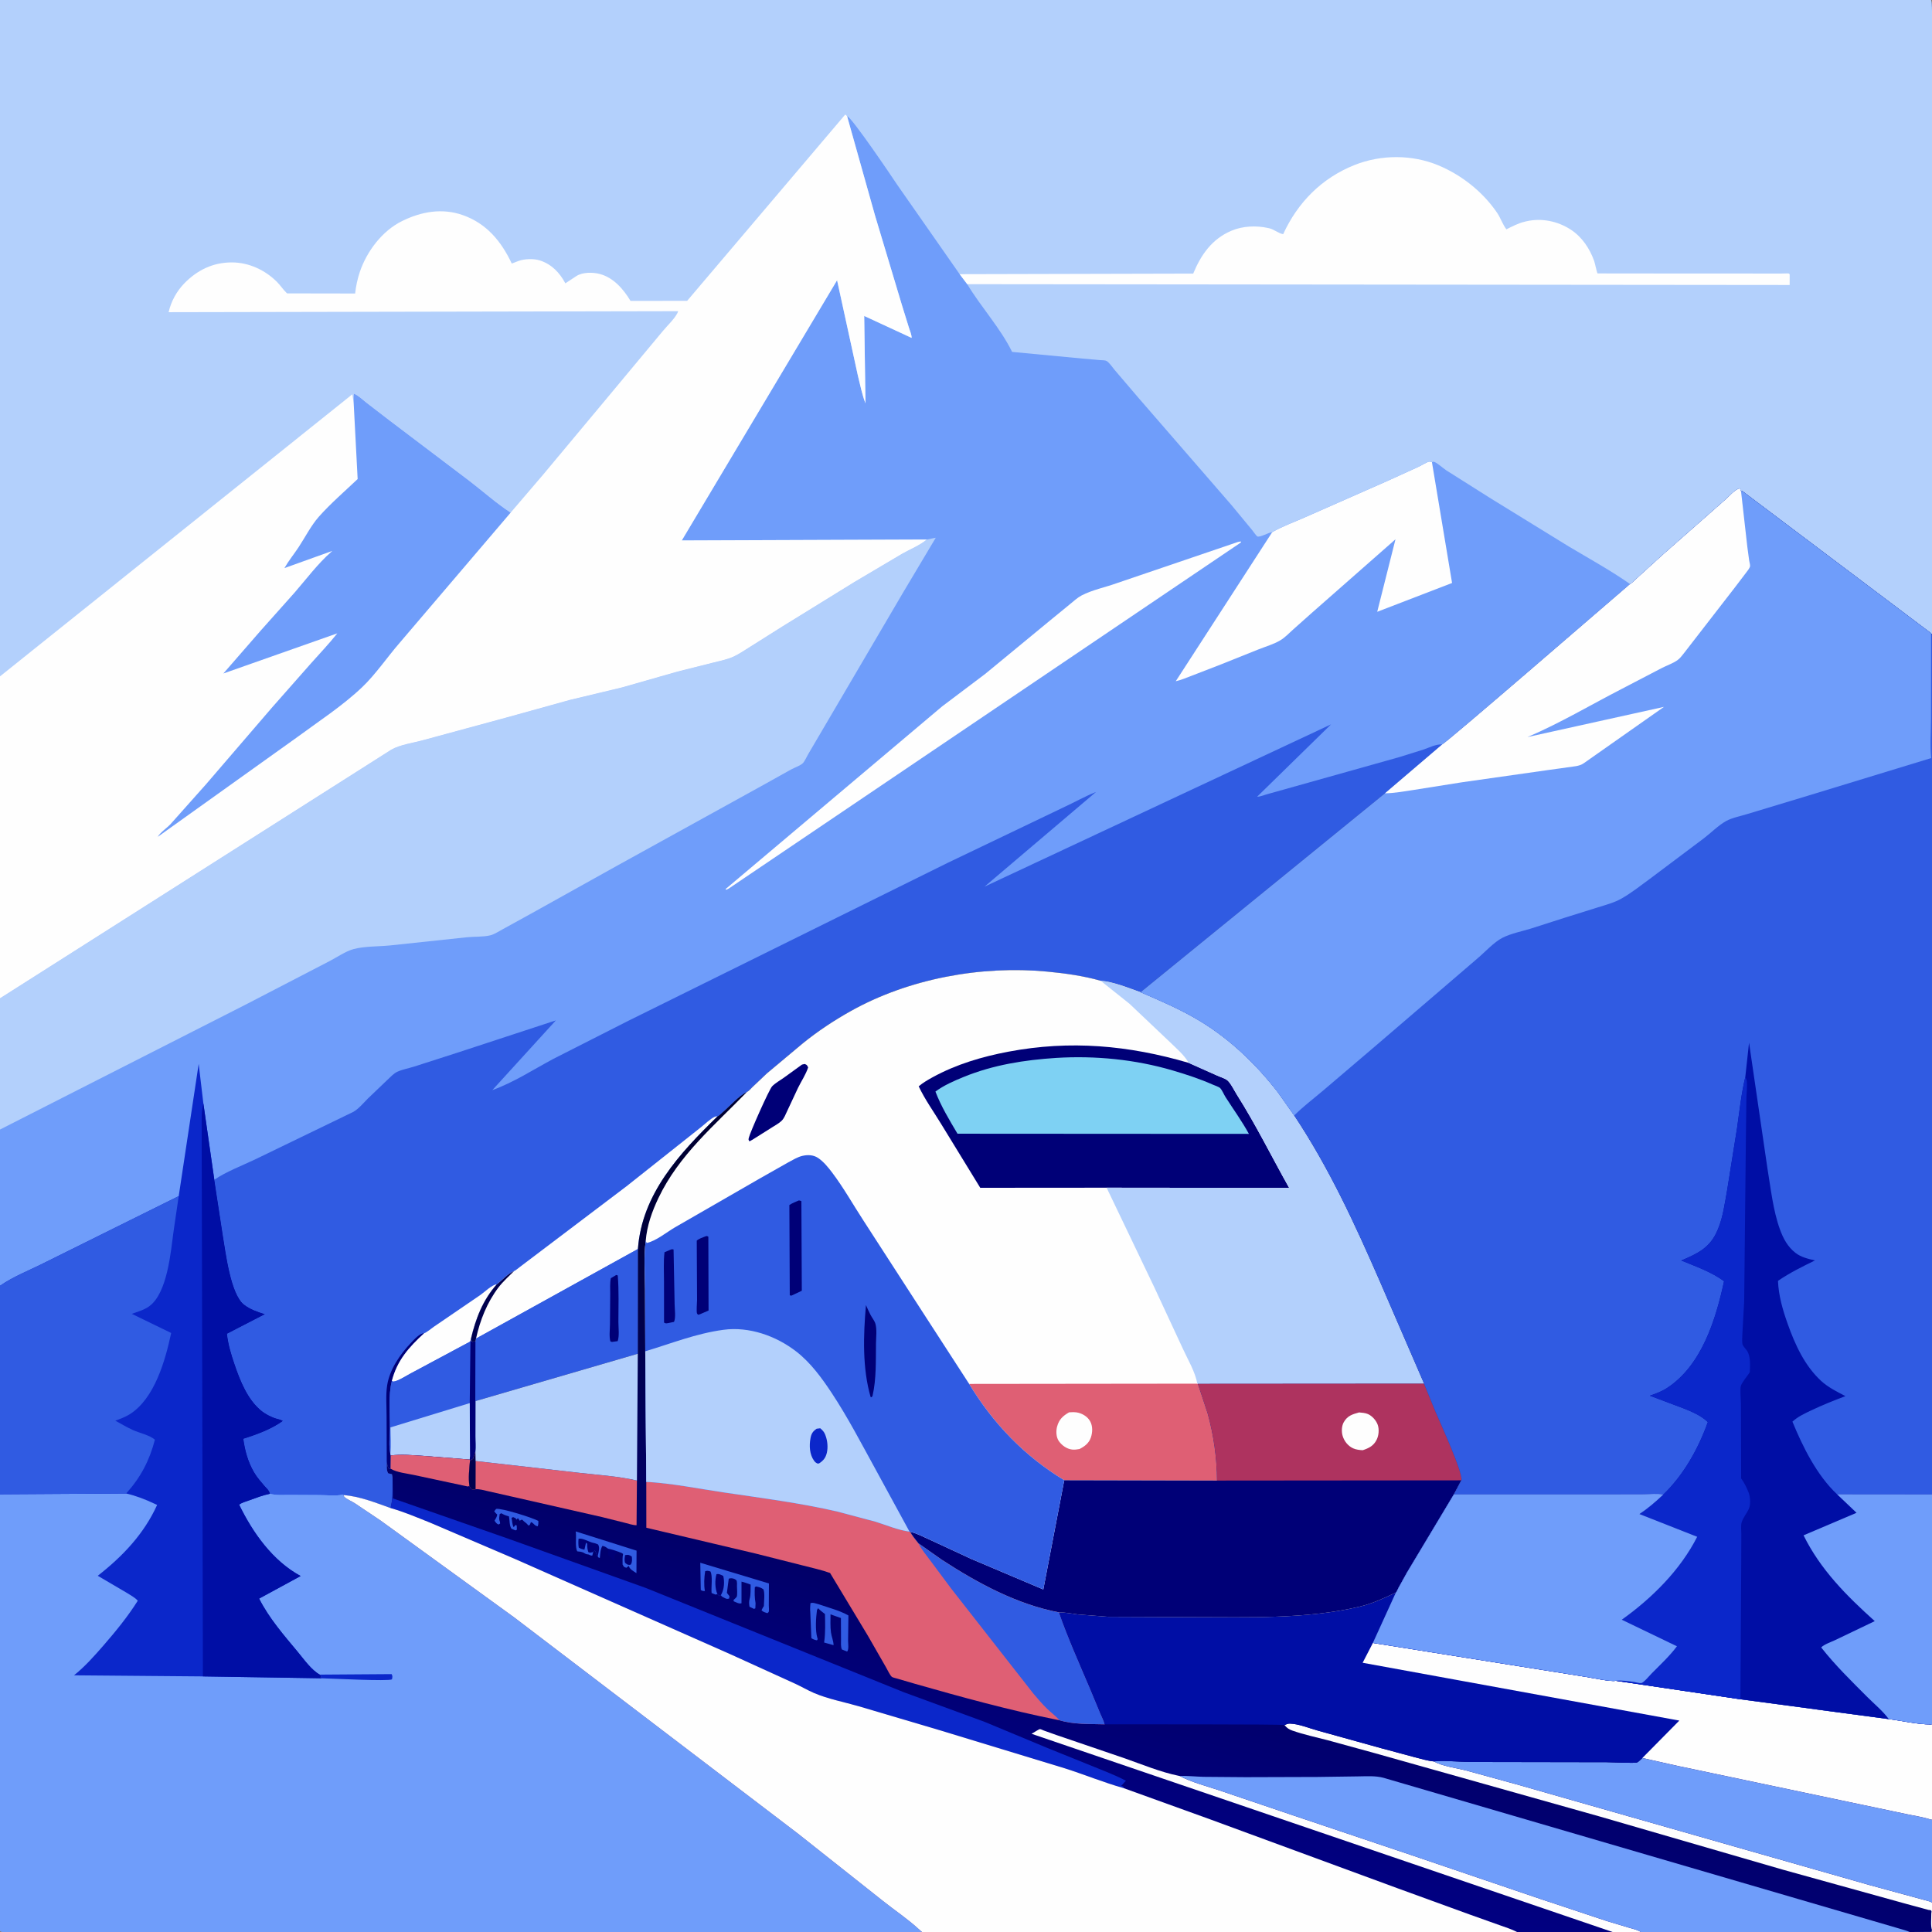 <svg version="1.1" xmlns="http://www.w3.org/2000/svg" style="display: block;" viewBox="0 0 2048 2048" width="1024" height="1024">
<rect x="0" y="0" width="2048" height="2048" fill="#808080" stroke="none"/>
<defs>
	<linearGradient id="Gradient1" gradientUnits="userSpaceOnUse" x1="1339" y1="1415.63" x2="1195.48" y2="1931.73">
		<stop class="stop0" offset="0" stop-opacity="1" stop-color="rgb(0,0,50)"/>
		<stop class="stop1" offset="1" stop-opacity="1" stop-color="rgb(1,0,130)"/>
	</linearGradient>
</defs>
<path transform="translate(0,0)" fill="rgb(111,157,250)" d="M -0 716.981 L -0 -0 L 2047 0 C 2049.9 6.418 2048.07 153.424 2048.07 171.964 L 2048 672.121 L 2048 814.298 L 2048 1584.06 L 2048 1584.76 L 2048 1827.73 L 2048 1928.79 L 2048 2016.94 L 2048 2046 L 2046.88 2047.88 L 2024.29 2048 L 1739.78 2048 L 1739.25 2048 L 1709.42 2048 L 1608.08 2048 L 977.358 2048 L 326.064 2048.07 L 110.516 2048.07 L 4.288 2048.06 C 2.676 2048.03 1.457 2047.66 0 2047 L -0 1584 L -0 1362.98 L 0 1197.36 L 0 1058.21 L -0 716.981 z"/>
<path transform="translate(0,0)" fill="rgb(254,254,254)" d="M 1312.28 574.5 C 1313.66 574.102 1314.36 574.052 1315.75 574.083 L 1315.22 575.17 L 772.5 941.898 L 769.984 943.178 L 769.077 942.5 L 998.753 748.76 L 1044.27 714.445 L 1113.32 657.555 L 1134.35 640.342 C 1138.18 637.245 1142.12 633.533 1146.5 631.23 C 1157.66 625.354 1171.74 622.565 1183.62 618.255 L 1312.28 574.5 z"/>
<path transform="translate(0,0)" fill="rgb(254,254,254)" d="M 1348.61 564.104 C 1359.96 557.534 1372.85 553.107 1384.81 547.692 L 1470.73 509.811 L 1504.42 494.472 C 1506.73 493.37 1513.02 489.398 1515.24 489.307 C 1516.14 489.27 1517.01 489.683 1517.9 489.871 L 1539.25 617.983 L 1459.91 648.533 L 1479.27 571.673 L 1390.73 649.543 L 1370.56 667.506 C 1366.4 671.289 1362 675.887 1357.16 678.768 C 1350.17 682.927 1341.7 685.343 1334.14 688.347 L 1295 704.027 L 1262.92 716.44 C 1257.58 718.417 1251.91 720.954 1246.36 722.114 L 1348.61 564.104 z"/>
<path transform="translate(0,0)" fill="rgb(179,208,252)" d="M 982.437 571.937 L 991.971 570 L 957.257 628.211 L 872.538 772.516 L 856.551 799.734 C 855.082 802.225 852.867 807.354 850.823 809.221 C 848.156 811.656 841.954 813.866 838.592 815.672 L 809.706 831.793 L 653.5 918.038 L 563.057 968.431 L 533 984.979 C 529.105 987.048 524.08 990.432 519.818 991.472 C 512.125 993.348 502.75 992.698 494.783 993.545 L 413.401 1002.21 C 401.297 1003.4 386.488 1002.96 374.82 1006.06 C 366.217 1008.35 357.08 1014.9 349 1018.99 L 260.786 1064.72 L 82.056 1155.6 L 0 1197.36 L 0 1058.21 L 414.719 794.685 C 424.222 789.248 438.118 787.5 448.8 784.497 L 537.98 760.277 L 604.152 741.906 L 659.311 728.694 L 718.133 711.9 L 756.914 702.161 C 763.776 700.435 771.603 698.854 778 695.821 C 784.268 692.849 790.069 688.732 795.976 685.111 L 830.104 663.597 L 905.618 616.976 L 956.243 587.007 C 964.9 582.079 974.744 578.252 982.437 571.937 z"/>
<path transform="translate(0,0)" fill="rgb(48,91,226)" d="M 227.173 1250.59 C 239.87 1241.9 256.194 1235.83 270.132 1229.17 L 374.136 1178.83 C 380.016 1175.67 385.137 1169.34 389.821 1164.64 L 410.374 1144.98 C 413.637 1141.95 417.258 1137.89 421.318 1136.04 C 426.736 1133.58 433.278 1132.45 438.978 1130.63 L 484.248 1116.08 L 589.237 1081.65 L 521.889 1155.57 C 544.144 1147.62 565.871 1133.51 586.7 1122.38 L 665.874 1082.19 L 1004 914.941 L 1126.75 856.148 C 1138.54 850.743 1149.74 844.301 1161.84 839.504 L 1043.66 939.867 L 1410.97 767.858 L 1332.57 844.569 C 1336.15 844.576 1341.47 842.24 1345.08 841.378 L 1429.71 817.629 L 1483.54 802.501 L 1508.72 794.625 C 1514.98 792.559 1522.24 788.639 1528.83 789.146 L 1468.14 840.948 L 1209.04 1051.84 C 1195.84 1047.14 1180.69 1040.86 1166.7 1039.62 C 1148.16 1034.38 1129.14 1031.75 1110 1029.93 C 1040.05 1023.28 963.454 1037.34 901.907 1071.75 C 884.064 1081.72 866.999 1093.05 851.096 1105.9 L 813.025 1137.77 L 797.554 1152.41 C 796.162 1153.76 793.626 1156.87 791.895 1157.4 C 782.77 1161.9 774.037 1172.32 766.087 1179 C 764.881 1180.01 762.112 1182.95 760.652 1183.33 C 720.616 1222.39 680.469 1265.37 676.231 1324.01 L 676.091 1435.01 L 504.14 1485.16 L 504.048 1522.22 C 504.034 1527.34 504.78 1533.79 503.962 1538.78 L 501.5 1546.34 L 498.212 1548.42 L 497.917 1547.19 L 447.77 1543.22 C 436.574 1542.48 425.393 1541.49 414.215 1542.85 L 414.011 1556.89 L 412.754 1557.23 C 410.787 1555.33 410.708 1552.98 410.041 1550.38 C 410.091 1554.35 409.467 1558.33 411.5 1561.79 L 415.5 1562.73 C 416.065 1565.12 416.232 1567.05 416.155 1569.51 C 415.974 1576.46 416.41 1584.06 415.5 1590.93 C 415.154 1593.55 414.319 1596 414.123 1598.63 C 397.496 1592.71 381.929 1586.35 364.192 1584.79 L 363.258 1584.26 C 356.54 1586.18 346.186 1584.84 339.09 1584.81 L 306.076 1584.64 C 299.535 1584.63 292.416 1585.22 286.099 1583.46 C 285.586 1579.99 283.074 1578.13 280.825 1575.52 C 276.735 1570.77 272.336 1565.79 269.204 1560.35 C 262.92 1549.43 259.711 1537.61 258.01 1525.23 C 272.485 1520.57 287.386 1515.26 299.827 1506.33 C 298.33 1504.77 293.233 1503.99 291 1503.13 C 286.565 1501.43 281.774 1499.07 278 1496.16 C 262.79 1484.42 254.664 1463.79 248.666 1446.17 C 245.06 1435.57 241.854 1425.03 240.65 1413.86 L 280.866 1393.09 C 273.253 1390.72 264.829 1387.86 258.52 1382.79 C 244.373 1371.41 239.244 1327.3 236.23 1309.7 L 227.173 1250.59 z"/>
<path transform="translate(0,0)" fill="rgb(0,0,119)" d="M 410.041 1550.38 L 409.967 1548.9 L 409.796 1501.53 C 409.823 1490.93 408.778 1478.88 410.419 1468.43 C 413.05 1451.67 424.185 1435.47 435.695 1423.45 C 438.931 1420.07 444.763 1413.34 449.688 1413.21 C 433.4 1428.23 421.005 1441.93 415.327 1464.05 C 411.396 1479.97 413.432 1497.68 413.279 1514.03 C 413.205 1522.01 411.964 1533.27 413.771 1540.93 L 414.215 1542.85 L 414.011 1556.89 L 412.754 1557.23 C 410.787 1555.33 410.708 1552.98 410.041 1550.38 z"/>
<path transform="translate(0,0)" fill="rgb(254,254,254)" d="M 449.688 1413.21 C 451.479 1413.06 457.777 1407.85 459.873 1406.43 L 509.317 1372.66 C 513.662 1369.67 521.666 1361.72 526.556 1361.48 C 511.719 1378.25 504.298 1397.71 499.211 1419.2 L 498.7 1421.97 L 435.441 1455.85 C 430.496 1458.41 422.737 1463.66 417.469 1464.53 C 416.747 1464.65 416.041 1464.21 415.327 1464.05 C 421.005 1441.93 433.4 1428.23 449.688 1413.21 z"/>
<path transform="translate(0,0)" fill="rgb(48,91,226)" d="M 499.211 1419.2 L 500.5 1422.29 L 501.993 1422.03 L 503.308 1422.1 L 504.194 1421.99 L 503.968 1484.24 L 504.14 1485.16 L 504.048 1522.22 C 504.034 1527.34 504.78 1533.79 503.962 1538.78 L 501.5 1546.34 L 498.212 1548.42 L 497.917 1547.19 L 447.77 1543.22 C 436.574 1542.48 425.393 1541.49 414.215 1542.85 L 413.771 1540.93 C 411.964 1533.27 413.205 1522.01 413.279 1514.03 C 413.432 1497.68 411.396 1479.97 415.327 1464.05 C 416.041 1464.21 416.747 1464.65 417.469 1464.53 C 422.737 1463.66 430.496 1458.41 435.441 1455.85 L 498.7 1421.97 L 499.211 1419.2 z"/>
<path transform="translate(0,0)" fill="rgb(0,0,119)" d="M 499.211 1419.2 L 500.5 1422.29 L 501.993 1422.03 L 503.308 1422.1 L 504.194 1421.99 L 503.968 1484.24 L 504.14 1485.16 L 504.048 1522.22 C 504.034 1527.34 504.78 1533.79 503.962 1538.78 L 501.5 1546.34 L 498.212 1548.42 L 497.917 1547.19 L 498.21 1543.58 L 497.946 1487.36 L 498.7 1421.97 L 499.211 1419.2 z"/>
<path transform="translate(0,0)" fill="rgb(179,208,252)" d="M 413.771 1540.93 C 414.684 1531.93 413.913 1522.18 413.896 1513.1 L 497.946 1487.36 L 498.21 1543.58 L 497.917 1547.19 L 447.77 1543.22 C 436.574 1542.48 425.393 1541.49 414.215 1542.85 L 413.771 1540.93 z"/>
<path transform="translate(0,0)" fill="rgb(254,254,254)" d="M 544.953 1347.33 C 545.51 1347.54 550.469 1343.53 551.249 1342.91 L 664.134 1257.5 L 742.36 1195.46 C 746.698 1192.15 752.999 1185.87 757.829 1183.75 C 758.7 1183.37 759.711 1183.47 760.652 1183.33 C 720.616 1222.39 680.469 1265.37 676.231 1324.01 L 504.606 1418.93 L 504.194 1421.99 L 503.308 1422.1 L 501.993 1422.03 L 500.5 1422.29 L 499.211 1419.2 C 504.298 1397.71 511.719 1378.25 526.556 1361.48 C 532.74 1356.87 537.808 1350.45 544.953 1347.33 z"/>
<path transform="translate(0,0)" fill="rgb(0,1,78)" d="M 526.556 1361.48 C 532.74 1356.87 537.808 1350.45 544.953 1347.33 C 539.439 1352.88 533.16 1358.49 528.433 1364.7 C 516.305 1380.66 508.853 1399.55 504.606 1418.93 L 504.194 1421.99 L 503.308 1422.1 L 501.993 1422.03 L 500.5 1422.29 L 499.211 1419.2 C 504.298 1397.71 511.719 1378.25 526.556 1361.48 z"/>
<path transform="translate(0,0)" fill="rgb(48,91,226)" d="M 676.231 1324.01 L 676.091 1435.01 L 504.14 1485.16 L 503.968 1484.24 L 504.194 1421.99 L 504.606 1418.93 L 676.231 1324.01 z"/>
<path transform="translate(0,0)" fill="rgb(0,0,119)" d="M 653.29 1351.5 L 654.859 1352.05 C 656.166 1368.3 655.54 1384.89 655.527 1401.18 C 655.522 1407.14 656.725 1416.1 654.761 1421.68 L 648.613 1422.5 L 647.043 1421.94 C 645.528 1416.77 646.552 1409.34 646.59 1403.93 L 646.861 1371.59 C 646.911 1366.23 646.407 1360.22 647.5 1354.96 L 653.29 1351.5 z"/>
<path transform="translate(0,0)" fill="rgb(111,157,250)" d="M 189.451 1267.94 L 210.613 1127.76 L 215.595 1169.83 L 227.173 1250.59 L 236.23 1309.7 C 239.244 1327.3 244.373 1371.41 258.52 1382.79 C 264.829 1387.86 273.253 1390.72 280.866 1393.09 L 240.65 1413.86 C 241.854 1425.03 245.06 1435.57 248.666 1446.17 C 254.664 1463.79 262.79 1484.42 278 1496.16 C 281.774 1499.07 286.565 1501.43 291 1503.13 C 293.233 1503.99 298.33 1504.77 299.827 1506.33 C 287.386 1515.26 272.485 1520.57 258.01 1525.23 C 259.711 1537.61 262.92 1549.43 269.204 1560.35 C 272.336 1565.79 276.735 1570.77 280.825 1575.52 C 283.074 1578.13 285.586 1579.99 286.099 1583.46 C 292.416 1585.22 299.535 1584.63 306.076 1584.64 L 339.09 1584.81 C 346.186 1584.84 356.54 1586.18 363.258 1584.26 L 364.192 1584.79 C 364.464 1585.44 364.512 1586.25 365.008 1586.75 C 367.315 1589.11 373.075 1591.56 375.985 1593.42 L 403.312 1611.74 L 545.3 1714.68 L 846.024 1943.84 L 935.989 2015.1 C 948.353 2024.96 962.063 2034.04 973.656 2044.72 L 977.358 2048 L 326.064 2048.07 L 110.516 2048.07 L 4.288 2048.06 C 2.676 2048.03 1.457 2047.66 0 2047 L -0 1584 L -0 1362.98 C 13.886 1353.26 31.503 1346.46 46.692 1338.76 L 189.451 1267.94 z"/>
<path transform="translate(0,0)" fill="rgb(11,39,202)" d="M 338.98 1775.16 L 415.132 1774.63 C 416.375 1776.97 415.948 1777.54 415.5 1780.2 C 411.795 1782.38 351.445 1779.32 340.999 1779.04 L 339.523 1777.99 L 340.445 1776.74 L 338.98 1775.16 z"/>
<path transform="translate(0,0)" fill="rgb(11,39,202)" d="M 189.451 1267.94 L 210.613 1127.76 L 215.595 1169.83 L 227.173 1250.59 L 236.23 1309.7 C 239.244 1327.3 244.373 1371.41 258.52 1382.79 C 264.829 1387.86 273.253 1390.72 280.866 1393.09 L 240.65 1413.86 C 241.854 1425.03 245.06 1435.57 248.666 1446.17 C 254.664 1463.79 262.79 1484.42 278 1496.16 C 281.774 1499.07 286.565 1501.43 291 1503.13 C 293.233 1503.99 298.33 1504.77 299.827 1506.33 C 287.386 1515.26 272.485 1520.57 258.01 1525.23 C 259.711 1537.61 262.92 1549.43 269.204 1560.35 C 272.336 1565.79 276.735 1570.77 280.825 1575.52 C 283.074 1578.13 285.586 1579.99 286.099 1583.46 C 278.258 1585.09 270.944 1587.96 263.436 1590.69 C 260.167 1591.87 256.21 1592.85 253.506 1595.02 C 267.904 1624.67 288.982 1654.57 318.7 1670.65 L 274.675 1694.58 C 285.247 1715.5 301.011 1733.5 315.923 1751.43 C 322.228 1759.01 330.224 1770.42 338.98 1775.16 L 340.445 1776.74 L 339.523 1777.99 L 340.999 1779.04 L 215.078 1777.06 L 78.465 1775.9 C 90.079 1766.6 100.17 1755.19 109.903 1743.99 C 122.751 1729.22 135.622 1713.43 146.035 1696.84 C 143.397 1693.64 138.645 1691.21 135.126 1688.91 L 103.63 1670.39 C 129.963 1649.81 152.652 1626.02 166.547 1595.28 L 163.5 1593.88 C 154.007 1589.39 143.987 1585.51 133.735 1583.16 L -0 1584 L -0 1362.98 C 13.886 1353.26 31.503 1346.46 46.692 1338.76 L 189.451 1267.94 z"/>
<path transform="translate(0,0)" fill="rgb(0,14,165)" d="M 215.595 1169.83 L 227.173 1250.59 L 236.23 1309.7 C 239.244 1327.3 244.373 1371.41 258.52 1382.79 C 264.829 1387.86 273.253 1390.72 280.866 1393.09 L 240.65 1413.86 C 241.854 1425.03 245.06 1435.57 248.666 1446.17 C 254.664 1463.79 262.79 1484.42 278 1496.16 C 281.774 1499.07 286.565 1501.43 291 1503.13 C 293.233 1503.99 298.33 1504.77 299.827 1506.33 C 287.386 1515.26 272.485 1520.57 258.01 1525.23 C 259.711 1537.61 262.92 1549.43 269.204 1560.35 C 272.336 1565.79 276.735 1570.77 280.825 1575.52 C 283.074 1578.13 285.586 1579.99 286.099 1583.46 C 278.258 1585.09 270.944 1587.96 263.436 1590.69 C 260.167 1591.87 256.21 1592.85 253.506 1595.02 C 267.904 1624.67 288.982 1654.57 318.7 1670.65 L 274.675 1694.58 C 285.247 1715.5 301.011 1733.5 315.923 1751.43 C 322.228 1759.01 330.224 1770.42 338.98 1775.16 L 340.445 1776.74 L 339.523 1777.99 L 340.999 1779.04 L 215.078 1777.06 L 214.101 1333.39 L 213.864 1232.88 L 213.807 1195.76 C 213.807 1187.11 213.322 1178.25 215.595 1169.83 z"/>
<path transform="translate(0,0)" fill="rgb(48,91,226)" d="M 189.451 1267.94 L 184.084 1304.51 C 181.018 1326.87 177.588 1370.99 157.856 1384.95 C 152.646 1388.64 145.67 1390.61 139.689 1392.73 L 181.456 1413.02 C 175.305 1441.73 164.051 1482.44 137.563 1499.13 C 132.782 1502.14 127.506 1504.04 122.232 1505.97 C 128.405 1509.36 134.583 1513.04 141 1515.95 C 147.679 1518.97 159.04 1521.47 164.204 1526.15 C 158.456 1548.22 149.122 1566.13 133.735 1583.16 L -0 1584 L -0 1362.98 C 13.886 1353.26 31.503 1346.46 46.692 1338.76 L 189.451 1267.94 z"/>
<path transform="translate(0,0)" fill="rgb(179,208,252)" d="M -0 716.981 L -0 -0 L 2047 0 C 2049.9 6.418 2048.07 153.424 2048.07 171.964 L 2048 672.121 L 2047.01 672.01 L 2046.99 671.27 L 1846.88 520.531 L 1845.6 521.066 L 1844.18 517.642 C 1838.78 519.132 1832.53 526.731 1828.1 530.469 L 1762.16 588.495 L 1734.43 613.706 C 1733.22 614.753 1729.26 618.92 1727.9 619.213 L 1726.14 617.842 C 1706.01 603.978 1684.01 591.819 1663.01 579.301 L 1581.26 528.972 L 1533.07 498.548 C 1529.83 496.45 1523.3 490.357 1520 489.528 C 1519.31 489.356 1518.6 489.757 1517.9 489.871 C 1517.01 489.683 1516.14 489.27 1515.24 489.307 C 1513.02 489.398 1506.73 493.37 1504.42 494.472 L 1470.73 509.811 L 1384.81 547.692 C 1372.85 553.107 1359.96 557.534 1348.61 564.104 C 1344.59 564.496 1335.89 569.762 1332.89 568.688 C 1331.95 568.351 1328.15 562.922 1327.32 561.911 L 1305.2 535.145 L 1207.04 422 L 1181.55 392.131 C 1179.25 389.468 1175.9 384.272 1172.99 382.648 C 1171.37 381.744 1167.74 381.865 1165.9 381.703 L 1147.64 380.115 L 1072.87 373.026 C 1060.5 347.746 1039.87 325.487 1025.31 301.238 L 1017.27 290.641 L 951.455 196.393 C 945.591 187.554 902.753 124.087 897.924 123.107 L 927.534 228.365 L 956.138 323.625 L 963.598 347.671 C 964.597 350.885 966.398 354.815 966.346 358.172 L 916.092 334.903 L 917.441 427.512 C 913.754 418.118 911.83 407.715 909.352 397.94 L 887.342 297.04 L 722.682 572.915 L 982.437 571.937 C 974.744 578.252 964.9 582.079 956.243 587.007 L 905.618 616.976 L 830.104 663.597 L 795.976 685.111 C 790.069 688.732 784.268 692.849 778 695.821 C 771.603 698.854 763.776 700.435 756.914 702.161 L 718.133 711.9 L 659.311 728.694 L 604.152 741.906 L 537.98 760.277 L 448.8 784.497 C 438.118 787.5 424.222 789.248 414.719 794.685 L 0 1058.21 L -0 716.981 z"/>
<path transform="translate(0,0)" fill="rgb(254,254,254)" d="M 1017.27 290.641 L 1264.84 290.029 C 1273.11 270.043 1284.79 253.229 1305.47 244.543 C 1317.31 239.569 1331.57 238.904 1344.02 241.672 L 1345.36 241.955 C 1350.67 243.166 1355.19 247.39 1360.21 248.243 C 1375.68 214.431 1401.27 188.671 1436 174.868 C 1463.95 163.758 1497.03 163.665 1524.86 175.326 C 1549.47 185.64 1571.87 203.362 1586.94 225.5 C 1590.71 231.045 1592.8 237.822 1596.84 243.098 C 1603.29 239.899 1609.46 236.582 1616.5 234.949 L 1617.86 234.621 C 1634.18 230.868 1651.19 234.381 1665.15 243.457 C 1677.02 251.173 1685.23 263.551 1689.92 276.751 C 1690.59 278.631 1692.83 289.276 1693.49 289.849 C 1693.59 289.934 1830.92 289.943 1861.89 289.971 L 1887.88 289.995 C 1888.84 289.995 1896.03 289.655 1896.49 290.003 C 1896.84 290.263 1896.92 290.755 1897.14 291.131 L 1897.11 302.104 L 1025.31 301.238 L 1017.27 290.641 z"/>
<path transform="translate(0,0)" fill="rgb(254,254,254)" d="M 541.341 543.369 L 575.867 503 L 642.104 423.612 L 702.581 350.976 C 706.759 345.853 717.34 335.826 718.854 329.858 L 178.752 330.939 C 181.277 319.686 187.205 308.797 195.267 300.5 C 209.176 286.184 225.902 278.094 246 278.175 C 263.895 278.248 281.138 286.306 293.638 298.866 C 297.199 302.443 299.969 306.772 303.537 310.246 C 304.574 311.256 304.085 311.004 305.505 311.007 L 376.472 311.134 C 377.199 303.772 379.012 295.422 381.391 288.37 C 388.806 266.391 405.086 244.778 426.162 234.362 C 446.497 224.314 468.539 220.306 490.5 227.992 C 515.768 236.835 531.397 255.864 542.496 279.39 L 549.5 276.687 C 555.898 274.271 565.997 273.986 572.5 276.134 C 584.934 280.241 593.281 289.1 599.307 300.335 L 611.214 292.497 C 617.872 288.391 628.5 288.5 635.816 290.435 C 650.351 294.278 660.949 306.562 668.358 318.957 L 728.427 318.884 L 896 121.408 L 897.924 123.107 L 927.534 228.365 L 956.138 323.625 L 963.598 347.671 C 964.597 350.885 966.398 354.815 966.346 358.172 L 916.092 334.903 L 917.441 427.512 C 913.754 418.118 911.83 407.715 909.352 397.94 L 887.342 297.04 L 722.682 572.915 L 982.437 571.937 C 974.744 578.252 964.9 582.079 956.243 587.007 L 905.618 616.976 L 830.104 663.597 L 795.976 685.111 C 790.069 688.732 784.268 692.849 778 695.821 C 771.603 698.854 763.776 700.435 756.914 702.161 L 718.133 711.9 L 659.311 728.694 L 604.152 741.906 L 537.98 760.277 L 448.8 784.497 C 438.118 787.5 424.222 789.248 414.719 794.685 L 0 1058.21 L -0 716.981 L 373.5 417.969 L 374.898 427.068 C 374.821 423.86 374.443 420.408 375.178 417.29 C 380.061 419.31 384.262 423.549 388.413 426.814 L 412.384 445.262 L 497.441 509.644 C 512.001 520.78 525.978 533.404 541.341 543.369 z"/>
<path transform="translate(0,0)" fill="rgb(111,157,250)" d="M 374.898 427.068 C 374.821 423.86 374.443 420.408 375.178 417.29 C 380.061 419.31 384.262 423.549 388.413 426.814 L 412.384 445.262 L 497.441 509.644 C 512.001 520.78 525.978 533.404 541.341 543.369 L 423.549 681.549 C 410.366 696.733 398.244 714.81 383.73 728.608 C 362.908 748.403 337.201 765.04 314.055 782.137 L 167.199 887.087 C 170.095 882.225 176.71 877.915 180.694 873.697 L 218.286 831.488 L 287.93 750.493 L 329.868 702.937 C 339.156 692.457 348.88 682.358 357.571 671.365 L 236.781 713.931 L 276.317 668.5 L 312.202 628.268 C 324.772 613.782 336.72 597.701 351.144 584.994 L 352.339 583.952 L 301.489 602.201 C 305.968 594.357 311.661 587.463 316.61 579.939 C 323.376 569.652 329.87 556.893 337.965 547.768 C 350.44 533.704 365.475 520.784 379.124 507.796 L 374.898 427.068 z"/>
<path transform="translate(0,0)" fill="url(#Gradient1)" d="M 1727.9 619.213 C 1729.26 618.92 1733.22 614.753 1734.43 613.706 L 1762.16 588.495 L 1828.1 530.469 C 1832.53 526.731 1838.78 519.132 1844.18 517.642 L 1845.6 521.066 L 1846.88 520.531 L 2046.99 671.27 L 2047.01 672.01 L 2048 672.121 L 2048 814.298 L 2048 1584.06 L 2048 1584.76 L 2048 1827.73 L 2048 1928.79 L 2048 2016.94 L 2048 2046 L 2046.88 2047.88 L 2024.29 2048 L 1739.78 2048 L 1739.25 2048 L 1709.42 2048 L 1608.08 2048 L 977.358 2048 L 973.656 2044.72 C 962.063 2034.04 948.353 2024.96 935.989 2015.1 L 846.024 1943.84 L 545.3 1714.68 L 403.312 1611.74 L 375.985 1593.42 C 373.075 1591.56 367.315 1589.11 365.008 1586.75 C 364.512 1586.25 364.464 1585.44 364.192 1584.79 C 381.929 1586.35 397.496 1592.71 414.123 1598.63 C 414.319 1596 415.154 1593.55 415.5 1590.93 C 416.41 1584.06 415.974 1576.46 416.155 1569.51 C 416.232 1567.05 416.065 1565.12 415.5 1562.73 L 411.5 1561.79 C 409.467 1558.33 410.091 1554.35 410.041 1550.38 C 410.708 1552.98 410.787 1555.33 412.754 1557.23 L 414.011 1556.89 L 414.215 1542.85 C 425.393 1541.49 436.574 1542.48 447.77 1543.22 L 497.917 1547.19 L 498.212 1548.42 L 501.5 1546.34 L 503.962 1538.78 C 504.78 1533.79 504.034 1527.34 504.048 1522.22 L 504.14 1485.16 L 676.091 1435.01 L 676.231 1324.01 C 680.469 1265.37 720.616 1222.39 760.652 1183.33 C 762.112 1182.95 764.881 1180.01 766.087 1179 C 774.037 1172.32 782.77 1161.9 791.895 1157.4 C 793.626 1156.87 796.162 1153.76 797.554 1152.41 L 813.025 1137.77 L 851.096 1105.9 C 866.999 1093.05 884.064 1081.72 901.907 1071.75 C 963.454 1037.34 1040.05 1023.28 1110 1029.93 C 1129.14 1031.75 1148.16 1034.38 1166.7 1039.62 C 1180.69 1040.86 1195.84 1047.14 1209.04 1051.84 L 1468.14 840.948 L 1528.83 789.146 C 1531.72 788.913 1711.05 633.567 1727.9 619.213 z"/>
<path transform="translate(0,0)" fill="rgb(0,0,119)" d="M 644.518 1641.63 C 648.545 1642.47 652.231 1643.63 656.078 1645.07 L 651.51 1648.5 L 651.51 1654 L 650.5 1654.51 C 648.949 1652.54 647.616 1650.98 645.657 1649.42 L 644.5 1648.51 L 644.518 1641.63 z"/>
<path transform="translate(0,0)" fill="rgb(48,91,226)" d="M 525.921 1599.5 C 531.224 1598.33 565.547 1609.13 570.677 1612.31 C 570.737 1614.59 570.777 1615.73 570 1617.93 C 566.058 1617.3 566.08 1614.46 562.805 1613.5 L 561.597 1616.5 L 560 1617.07 C 557.902 1613.98 555.986 1613.73 553.757 1611.06 L 552.5 1611.07 L 551 1612.09 C 549.711 1610.07 550.389 1610.98 549 1609.32 L 547.506 1610.86 L 546.487 1609.35 L 543.984 1608.21 L 542.203 1609 C 543.135 1612.54 542.683 1615.53 544.5 1618.9 L 546.49 1616.5 L 547.732 1617.08 L 547.922 1621.5 L 546.5 1622.3 L 542.125 1620.5 C 539.825 1616.96 540.393 1611.63 539.534 1607.46 C 537.252 1606.78 535.063 1606.13 532.967 1604.97 L 531.5 1604.14 L 529.725 1604.93 C 529.412 1607.19 528.78 1609.74 529.5 1611.95 C 530.291 1614.39 529.787 1611.26 530.143 1615 L 528.5 1616.07 C 526.292 1615.19 525.56 1613.9 524.225 1612 C 525.544 1609.83 526.7 1608.07 527.083 1605.5 C 525.707 1604.31 524.957 1603.53 523.892 1602 L 525.921 1599.5 z"/>
<path transform="translate(0,0)" fill="rgb(48,91,226)" d="M 867.287 1704.79 L 866.047 1706.53 C 864.941 1714.82 864.006 1728.1 866.412 1736.2 L 866.828 1737.5 L 866 1738.82 C 863.617 1738.32 862.093 1737.88 860.078 1736.5 L 858.934 1709.12 C 858.596 1705.84 858.821 1702.78 859.098 1699.5 C 861.424 1698.27 865.632 1700.05 868.265 1700.71 C 878.396 1704.22 890.074 1707.19 899.362 1712.46 L 899.003 1739.26 C 899.021 1742.39 900.01 1748.42 898 1750.74 L 892.399 1748.5 C 891.072 1745.3 891.548 1741.45 891.52 1738.04 L 891.405 1715.18 L 880.388 1711.29 C 880.378 1717.56 880.019 1724.27 880.865 1730.48 C 881.481 1735 883.537 1739.42 883.618 1743.95 L 873.589 1741.14 L 873.826 1739.37 C 875.042 1729.93 874.685 1720.45 874.5 1710.95 C 871.919 1709.01 869.481 1707.17 867.287 1704.79 z"/>
<path transform="translate(0,0)" fill="rgb(48,91,226)" d="M 628.804 1645.23 L 627.871 1648.97 C 625.15 1649.11 625.238 1647.81 622.862 1647.68 C 620.853 1647.56 620.227 1646.71 618.5 1645.87 C 616.586 1644.94 614.021 1644.64 611.924 1644.5 C 609.333 1639.9 611.263 1629.26 610.288 1623.37 L 674.784 1643.75 L 674.66 1667.6 C 671.636 1665.54 667.505 1663.63 666.5 1659.91 L 664 1661.91 C 661.235 1661.07 661.432 1661.03 659.974 1658.5 C 660 1654.86 659.674 1650.79 660.5 1647.24 C 658.865 1646 658.472 1646.02 656.687 1645.38 L 656.078 1645.07 C 652.231 1643.63 648.545 1642.47 644.518 1641.63 C 642.426 1640.15 641.122 1639.01 638.5 1638.73 C 636.323 1642.58 636.294 1647.17 635.82 1651.5 C 634.076 1650.9 634.72 1651.4 633.752 1650.16 C 632.942 1649.76 631.858 1645.26 630.528 1643.6 L 628.804 1645.23 z"/>
<path transform="translate(0,0)" fill="rgb(0,0,119)" d="M 662.631 1648.5 C 666.108 1647.84 666.981 1648.18 669.753 1650.07 C 670.033 1653.33 670.377 1655.51 668.686 1658.5 L 667.299 1658.85 C 665.059 1658.92 664.027 1657.86 662.51 1656.5 C 661.738 1653.59 662.148 1651.39 662.631 1648.5 z"/>
<path transform="translate(0,0)" fill="rgb(0,0,119)" d="M 628.804 1645.23 C 626.665 1645.66 625.708 1646.33 623.689 1645.36 C 622.605 1642.2 622.408 1639.83 622.472 1636.5 L 621.2 1635.28 L 619.5 1642.77 C 617.223 1642.25 615.52 1641.74 613.5 1640.56 C 612.967 1637.28 613.013 1634.48 613.281 1631.18 C 617.607 1630.03 624.496 1634.73 629.19 1635.57 C 630.906 1635.87 632.357 1636.51 633.957 1637.18 C 635.946 1640.31 634.756 1644.06 634.06 1647.59 C 633.786 1648.98 633.887 1648.42 633.752 1650.16 C 632.942 1649.76 631.858 1645.26 630.528 1643.6 L 628.804 1645.23 z"/>
<path transform="translate(0,0)" fill="rgb(48,91,226)" d="M 760.479 1689.83 L 758.5 1690.33 L 754.335 1688.67 C 753.691 1682.89 755.712 1670.32 753.06 1665.79 C 750.558 1665.15 749.904 1664.74 747.5 1665.55 C 746.472 1671.88 746.036 1680.2 747.23 1686.5 C 744.852 1686.66 744.865 1686.45 742.854 1685.5 L 742.324 1656.59 L 815.1 1678.51 L 814.967 1701.94 C 814.958 1703.37 815.401 1707.26 814.929 1708.5 C 814.682 1709.15 813.976 1709.51 813.5 1710.02 C 811.131 1709.28 809.053 1708.81 807.241 1707 C 807.917 1705.36 808.769 1703.99 809.728 1702.5 C 809.826 1697.68 810.987 1689.06 809.269 1684.77 C 806.726 1682.85 804.527 1682.37 801.5 1681.7 L 800.138 1682.5 C 799.914 1688.66 799.838 1693.51 800.929 1699.5 L 800.698 1704.91 L 799.272 1705.5 L 794.5 1703.21 C 794.062 1700.37 793.789 1697.73 794.643 1694.94 C 796.002 1690.49 795.521 1684.42 795.697 1679.73 C 792.518 1678.6 789.333 1677.33 786.034 1676.59 L 786.019 1699.5 C 783.398 1700.41 780.443 1698.48 777.87 1697.5 L 777.5 1696.16 C 778.175 1695.46 780.784 1693.24 781.017 1692.5 C 781.788 1690.06 781.264 1684.52 781.22 1681.81 C 781.192 1680.03 781.677 1675.89 780.252 1674.78 C 778.455 1673.38 775.735 1672.63 773.5 1673.18 L 772.5 1673.55 L 770.547 1688.5 L 773.262 1692 L 772.946 1694.5 C 770.164 1695.4 769.323 1694.48 766.762 1693.22 C 765.376 1692.54 764.89 1692.18 764.145 1690.85 L 763.568 1691.18 L 762.5 1691.91 L 760.479 1689.83 z"/>
<path transform="translate(0,0)" fill="rgb(0,0,119)" d="M 760.479 1689.83 C 757.859 1683.86 757.707 1674.94 759.5 1668.7 C 762.445 1668.09 763.961 1669.34 766.65 1670.5 C 768.208 1676.43 767.691 1684.45 764.739 1689.85 L 764.145 1690.85 L 763.568 1691.18 L 762.5 1691.91 L 760.479 1689.83 z"/>
<path transform="translate(0,0)" fill="rgb(223,95,116)" d="M 414.215 1542.85 C 425.393 1541.49 436.574 1542.48 447.77 1543.22 L 497.917 1547.19 L 498.212 1548.42 C 497.414 1557.03 496.379 1566.56 497.577 1575.16 L 495.92 1575.75 L 438.656 1563.51 C 430.921 1561.83 420.796 1560.94 414.011 1556.89 L 414.215 1542.85 z"/>
<path transform="translate(0,0)" fill="rgb(254,254,254)" d="M 1709.42 2048 L 1093.47 1837.88 C 1095.14 1837.1 1101.21 1833 1102.35 1832.94 C 1103.22 1832.9 1105.5 1834.08 1106.46 1834.43 L 1120.01 1839.26 L 1192.43 1863.97 C 1210.89 1870.46 1230.28 1878.53 1249.46 1882.43 L 1250.45 1882.62 C 1263.48 1889.45 1279.21 1893.37 1293.19 1898.08 L 1371.96 1924.76 L 1495.87 1966.41 L 1633.26 2013.09 L 1703.52 2036.44 L 1726.9 2043.46 C 1730.89 2044.61 1735.83 2045.6 1739.25 2048 L 1709.42 2048 z"/>
<path transform="translate(0,0)" fill="rgb(254,254,254)" d="M 1361.64 1828.64 C 1363.5 1827.84 1365.18 1827.04 1367.25 1827.09 C 1376.99 1827.34 1387.95 1832.07 1397.35 1834.62 L 1464 1853.13 L 1499.95 1862.8 C 1506.36 1864.4 1513.25 1866.57 1519.82 1867.16 C 1529.77 1872.53 1543.01 1873.95 1553.97 1876.75 L 1607.54 1891.46 L 1981.11 1998.06 L 2046.11 2015.77 L 2048 2016.94 L 2048 2046 C 2046.37 2041.52 2047.33 2033.24 2047.26 2028.29 C 2047.25 2027.32 2047.84 2026.13 2047.23 2025.37 C 2046.59 2024.58 2045.26 2024.85 2044.28 2024.59 L 2021.25 2018.35 L 1890 1981.96 L 1696.41 1925.75 L 1457.61 1858.49 L 1407.16 1844.64 C 1394.81 1841.47 1382.11 1838.73 1370.07 1834.53 C 1366.28 1833.2 1364.17 1831.74 1361.64 1828.64 z"/>
<path transform="translate(0,0)" fill="rgb(223,95,116)" d="M 503.962 1538.78 L 504.219 1548.75 L 612.76 1561.11 C 633.096 1563.48 655.339 1564.77 675.168 1569.45 L 674.782 1616.81 C 670.83 1616.8 666.52 1615.24 662.641 1614.29 L 638.225 1608.17 L 543.857 1586.73 L 517.273 1580.71 C 513.311 1579.84 508.159 1578.25 504.138 1578.66 C 503.215 1578.91 501.953 1579.05 501 1579.21 C 498.876 1577.9 498.723 1577.41 497.577 1575.16 C 496.379 1566.56 497.414 1557.03 498.212 1548.42 L 501.5 1546.34 L 503.962 1538.78 z"/>
<path transform="translate(0,0)" fill="rgb(0,1,78)" d="M 503.962 1538.78 L 504.219 1548.75 L 504.138 1578.66 C 503.215 1578.91 501.953 1579.05 501 1579.21 C 498.876 1577.9 498.723 1577.41 497.577 1575.16 C 496.379 1566.56 497.414 1557.03 498.212 1548.42 L 501.5 1546.34 L 503.962 1538.78 z"/>
<path transform="translate(0,0)" fill="rgb(179,208,252)" d="M 504.14 1485.16 L 676.091 1435.01 L 675.168 1569.45 C 655.339 1564.77 633.096 1563.48 612.76 1561.11 L 504.219 1548.75 L 503.962 1538.78 C 504.78 1533.79 504.034 1527.34 504.048 1522.22 L 504.14 1485.16 z"/>
<path transform="translate(0,0)" fill="rgb(11,39,202)" d="M 416.155 1569.51 L 416.509 1588.38 L 538.691 1631.07 L 684.718 1683.35 L 957.592 1793.65 L 1043.76 1825.25 L 1110.13 1852.87 L 1161 1873.41 C 1171.95 1877.95 1183.14 1882.06 1193.57 1887.75 L 1192.62 1888.6 C 1191.05 1890.08 1190.21 1891.63 1188.5 1893 L 1189.44 1893.32 C 1190.82 1893.83 1190.32 1893.56 1191.37 1894.69 L 1190.98 1895.44 C 1170.21 1889.61 1149.84 1881.23 1129.22 1874.64 L 996 1834.06 L 910.019 1808.61 C 894.798 1804.24 877.493 1800.91 863.005 1794.7 C 856.207 1791.79 849.736 1787.94 843.002 1784.84 L 774.139 1753.5 L 546.319 1652.75 L 456.063 1614.12 C 442.381 1608.68 428.281 1602.64 414.123 1598.63 C 414.319 1596 415.154 1593.55 415.5 1590.93 C 416.41 1584.06 415.974 1576.46 416.155 1569.51 z"/>
<path transform="translate(0,0)" fill="rgb(111,157,250)" d="M 1519.82 1867.16 C 1531.86 1865.95 1545.71 1867.68 1558.02 1867.76 L 1702.93 1868.02 C 1707.32 1868.04 1733.31 1869.31 1735.53 1868.23 C 1737.23 1867.41 1739.49 1864.83 1741 1863.53 L 1778.58 1871.95 L 1951.37 1908.34 L 2020 1922.79 C 2028.91 1924.75 2038.58 1926.03 2047.21 1928.95 L 2048 1928.79 L 2048 2016.94 L 2046.11 2015.77 L 1981.11 1998.06 L 1607.54 1891.46 L 1553.97 1876.75 C 1543.01 1873.95 1529.77 1872.53 1519.82 1867.16 z"/>
<path transform="translate(0,0)" fill="rgb(111,157,250)" d="M 1250.45 1882.62 C 1258.89 1882.3 1267.39 1883.3 1275.85 1883.52 L 1320.45 1883.88 L 1396.83 1883.64 L 1439.4 1883.05 C 1448.36 1882.97 1457.8 1882.2 1466.5 1884.52 L 2014.1 2044.6 C 2017.51 2045.61 2021.05 2046.5 2024.29 2048 L 1739.78 2048 L 1739.25 2048 C 1735.83 2045.6 1730.89 2044.61 1726.9 2043.46 L 1703.52 2036.44 L 1633.26 2013.09 L 1495.87 1966.41 L 1371.96 1924.76 L 1293.19 1898.08 C 1279.21 1893.37 1263.48 1889.45 1250.45 1882.62 z"/>
<path transform="translate(0,0)" fill="rgb(223,95,116)" d="M 685.076 1570.81 C 712.195 1572.35 739.562 1577.94 766.414 1581.92 C 807.046 1587.95 847.713 1593.09 887.798 1602.37 L 928.084 1613.09 C 939.271 1616.57 952.553 1622.23 964.114 1623.56 L 964.687 1623.74 C 967.236 1628.15 970.382 1632.01 973.538 1635.98 L 998.344 1653.41 C 1036.33 1678.13 1077.7 1700.6 1122.62 1709.21 C 1132.14 1736.51 1144.36 1763.63 1155.65 1790.29 L 1166.44 1816.29 C 1167.94 1819.94 1170.26 1824.04 1171.03 1827.85 C 1155.38 1827.39 1138.22 1828.14 1123.13 1823.53 L 1120.96 1823.14 C 1069.97 1812.94 1019.07 1798.94 969.111 1784.67 L 951.346 1779.47 C 950.078 1779.07 946.409 1778.3 945.48 1777.6 C 943.517 1776.13 940.809 1770.17 939.458 1767.87 L 920.026 1734 L 879.892 1667.41 C 870.705 1664.12 861.067 1662.07 851.626 1659.62 L 801.143 1646.88 L 685.141 1619.47 L 685.076 1570.81 z"/>
<path transform="translate(0,0)" fill="rgb(48,91,226)" d="M 973.538 1635.98 L 998.344 1653.41 C 1036.33 1678.13 1077.7 1700.6 1122.62 1709.21 C 1132.14 1736.51 1144.36 1763.63 1155.65 1790.29 L 1166.44 1816.29 C 1167.94 1819.94 1170.26 1824.04 1171.03 1827.85 C 1155.38 1827.39 1138.22 1828.14 1123.13 1823.53 C 1119.26 1819.08 1114.15 1815.44 1109.9 1811.3 C 1104.75 1806.29 1100.07 1800.7 1095.39 1795.25 L 1007.97 1683.54 L 986.535 1654.73 C 982.049 1648.7 976.957 1642.69 973.538 1635.98 z"/>
<path transform="translate(0,0)" fill="rgb(0,14,165)" d="M 1122.62 1709.21 C 1129.33 1709.09 1136.33 1710.63 1143 1711.41 L 1174.79 1713.86 L 1265.06 1714.22 C 1323.04 1714.19 1383.97 1716.58 1440.77 1703.23 C 1454.48 1700 1467.1 1694.18 1479.73 1688.11 L 1455.33 1741.58 L 1681.23 1777.57 C 1686.71 1778.37 1708.28 1783.06 1712.6 1781.66 L 1844.9 1801.29 L 2002.18 1822.32 C 2016.46 1824.05 2032.31 1828.01 2046.64 1827.93 L 2048 1827.73 L 2048 1928.79 L 2047.21 1928.95 C 2038.58 1926.03 2028.91 1924.75 2020 1922.79 L 1951.37 1908.34 L 1778.58 1871.95 L 1741 1863.53 C 1739.49 1864.83 1737.23 1867.41 1735.53 1868.23 C 1733.31 1869.31 1707.32 1868.04 1702.93 1868.02 L 1558.02 1867.76 C 1545.71 1867.68 1531.86 1865.95 1519.82 1867.16 C 1513.25 1866.57 1506.36 1864.4 1499.95 1862.8 L 1464 1853.13 L 1397.35 1834.62 C 1387.95 1832.07 1376.99 1827.34 1367.25 1827.09 C 1365.18 1827.04 1363.5 1827.84 1361.64 1828.64 C 1360.51 1827.61 1189.38 1827.96 1171.03 1827.85 C 1170.26 1824.04 1167.94 1819.94 1166.44 1816.29 L 1155.65 1790.29 C 1144.36 1763.63 1132.14 1736.51 1122.62 1709.21 z"/>
<path transform="translate(0,0)" fill="rgb(254,254,254)" d="M 1455.33 1741.58 L 1681.23 1777.57 C 1686.71 1778.37 1708.28 1783.06 1712.6 1781.66 L 1844.9 1801.29 L 2002.18 1822.32 C 2016.46 1824.05 2032.31 1828.01 2046.64 1827.93 L 2048 1827.73 L 2048 1928.79 L 2047.21 1928.95 C 2038.58 1926.03 2028.91 1924.75 2020 1922.79 L 1951.37 1908.34 L 1778.58 1871.95 L 1741 1863.53 L 1780.16 1823.88 L 1444.45 1762.6 L 1455.33 1741.58 z"/>
<path transform="translate(0,0)" fill="rgb(254,254,254)" d="M 364.192 1584.79 C 381.929 1586.35 397.496 1592.71 414.123 1598.63 C 428.281 1602.64 442.381 1608.68 456.063 1614.12 L 546.319 1652.75 L 774.139 1753.5 L 843.002 1784.84 C 849.736 1787.94 856.207 1791.79 863.005 1794.7 C 877.493 1800.91 894.798 1804.24 910.019 1808.61 L 996 1834.06 L 1129.22 1874.64 C 1149.84 1881.23 1170.21 1889.61 1190.98 1895.44 L 1283.06 1928.68 L 1481.38 2001.61 L 1557.26 2029.22 L 1589.27 2040.63 C 1595.56 2042.93 1602.17 2044.86 1608.08 2048 L 977.358 2048 L 973.656 2044.72 C 962.063 2034.04 948.353 2024.96 935.989 2015.1 L 846.024 1943.84 L 545.3 1714.68 L 403.312 1611.74 L 375.985 1593.42 C 373.075 1591.56 367.315 1589.11 365.008 1586.75 C 364.512 1586.25 364.464 1585.44 364.192 1584.79 z"/>
<path transform="translate(0,0)" fill="rgb(254,254,254)" d="M 791.895 1157.4 C 793.626 1156.87 796.162 1153.76 797.554 1152.41 L 813.025 1137.77 L 851.096 1105.9 C 866.999 1093.05 884.064 1081.72 901.907 1071.75 C 963.454 1037.34 1040.05 1023.28 1110 1029.93 C 1129.14 1031.75 1148.16 1034.38 1166.7 1039.62 C 1180.69 1040.86 1195.84 1047.14 1209.04 1051.84 C 1230.68 1061.19 1251.78 1070.18 1272.05 1082.44 C 1304.23 1101.92 1331.32 1128.11 1354.35 1157.64 L 1371.86 1182.48 C 1408.89 1238.29 1436.1 1297.46 1462.77 1358.66 L 1509.54 1466.78 L 1521.51 1496.05 C 1525.44 1505.49 1551.45 1562.01 1549.12 1569.23 L 1541.23 1583.99 L 1491.32 1667.18 L 1482.42 1683.27 C 1481.79 1684.45 1480.63 1687.46 1479.73 1688.11 C 1467.1 1694.18 1454.48 1700 1440.77 1703.23 C 1383.97 1716.58 1323.04 1714.19 1265.06 1714.22 L 1174.79 1713.86 L 1143 1711.41 C 1136.33 1710.63 1129.33 1709.09 1122.62 1709.21 C 1077.7 1700.6 1036.33 1678.13 998.344 1653.41 L 973.538 1635.98 C 970.382 1632.01 967.236 1628.15 964.687 1623.74 L 964.114 1623.56 C 952.553 1622.23 939.271 1616.57 928.084 1613.09 L 887.798 1602.37 C 847.713 1593.09 807.046 1587.95 766.414 1581.92 C 739.562 1577.94 712.195 1572.35 685.076 1570.81 L 684.008 1432.42 L 683.768 1365.99 C 683.741 1349.58 682.307 1331.52 684.491 1315.3 C 685.785 1299.34 691.112 1284.35 697.946 1270 C 719.767 1224.18 757.396 1193.04 791.895 1157.4 z"/>
<path transform="translate(0,0)" fill="rgb(0,0,119)" d="M 850.153 1128.5 L 853.01 1127.86 C 855.556 1128.86 855.398 1129.03 856.669 1131.5 C 854.216 1139.04 849.373 1146.1 845.893 1153.27 L 834.492 1177.64 C 832.878 1181.01 831.312 1185.36 828.631 1188 C 825.852 1190.75 821.76 1192.88 818.45 1195.03 L 797.768 1208.07 L 794.5 1209.88 C 793.31 1208.22 793.342 1208.15 793.749 1206.2 C 794.839 1200.99 815.317 1154.75 818.547 1151.47 C 821.872 1148.09 826.625 1145.45 830.5 1142.72 L 850.153 1128.5 z"/>
<path transform="translate(0,0)" fill="rgb(223,95,116)" d="M 1269.21 1466.73 L 1269.75 1466.95 L 1280.13 1498.34 C 1286.41 1520.96 1290 1545.96 1290.04 1569.46 L 1128.14 1569.11 C 1086.16 1543.69 1052.66 1508.94 1027.34 1467 L 1269.21 1466.73 z"/>
<path transform="translate(0,0)" fill="rgb(254,254,254)" d="M 1133.22 1497.15 C 1136.67 1496.92 1139.95 1496.7 1143.33 1497.62 C 1148.41 1499 1153.12 1502.08 1155.69 1506.78 C 1158.48 1511.88 1158.18 1518.66 1156.29 1524.03 C 1154.22 1529.9 1149.7 1533.31 1144.33 1536.02 C 1141.86 1536.52 1139.03 1536.87 1136.5 1536.59 C 1130.79 1535.95 1125.52 1532.14 1122.33 1527.5 C 1119.51 1523.39 1119.29 1516.93 1120.57 1512.23 C 1122.64 1504.64 1126.58 1501.02 1133.22 1497.15 z"/>
<path transform="translate(0,0)" fill="rgb(0,0,119)" d="M 1173.06 1259.01 L 1039.11 1259.11 L 997.764 1191.63 C 989.773 1178.46 980.405 1165.49 973.851 1151.54 C 978.374 1147.73 983.506 1144.74 988.679 1141.9 C 1013.74 1128.17 1041.05 1120.1 1069 1114.82 C 1134.43 1102.46 1196.29 1108.02 1259.97 1126.66 L 1290.31 1140.19 C 1293.38 1141.61 1298.55 1143.12 1301.03 1145.15 C 1304.52 1148.01 1308.57 1156.32 1311.06 1160.25 C 1331.41 1192.43 1347.95 1226.09 1366.57 1259.22 L 1173.06 1259.01 z"/>
<path transform="translate(0,0)" fill="rgb(126,209,243)" d="M 1119.55 1121.42 C 1161.06 1118.9 1203.2 1123 1243.14 1134.73 C 1257.43 1138.93 1271.85 1143.67 1285.48 1149.69 C 1287.36 1150.52 1291.94 1152.03 1293.34 1153.35 C 1295.35 1155.25 1297.54 1160.51 1299.14 1163 C 1307.46 1176.03 1316.46 1188.34 1323.89 1201.96 L 1197.5 1201.89 L 1014.99 1201.78 C 1006.69 1187.85 997.322 1172.29 991.597 1157.09 C 1000.58 1150.46 1011.24 1145.81 1021.53 1141.61 C 1052.92 1128.79 1085.92 1123.63 1119.55 1121.42 z"/>
<path transform="translate(0,0)" fill="rgb(179,208,252)" d="M 1166.7 1039.62 C 1180.69 1040.86 1195.84 1047.14 1209.04 1051.84 C 1230.68 1061.19 1251.78 1070.18 1272.05 1082.44 C 1304.23 1101.92 1331.32 1128.11 1354.35 1157.64 L 1371.86 1182.48 C 1408.89 1238.29 1436.1 1297.46 1462.77 1358.66 L 1509.54 1466.78 L 1269.75 1466.95 L 1269.21 1466.73 C 1266.98 1454.21 1259.13 1441.17 1253.86 1429.65 L 1223.46 1364.27 L 1173.06 1259.01 L 1366.57 1259.22 C 1347.95 1226.09 1331.41 1192.43 1311.06 1160.25 C 1308.57 1156.32 1304.52 1148.01 1301.03 1145.15 C 1298.55 1143.12 1293.38 1141.61 1290.31 1140.19 L 1259.97 1126.66 C 1255.65 1118.52 1246.48 1110.91 1239.92 1104.42 L 1197.42 1064.13 L 1166.7 1039.62 z"/>
<path transform="translate(0,0)" fill="rgb(0,0,119)" d="M 1269.75 1466.95 L 1509.54 1466.78 L 1521.51 1496.05 C 1525.44 1505.49 1551.45 1562.01 1549.12 1569.23 L 1541.23 1583.99 L 1491.32 1667.18 L 1482.42 1683.27 C 1481.79 1684.45 1480.63 1687.46 1479.73 1688.11 C 1467.1 1694.18 1454.48 1700 1440.77 1703.23 C 1383.97 1716.58 1323.04 1714.19 1265.06 1714.22 L 1174.79 1713.86 L 1143 1711.41 C 1136.33 1710.63 1129.33 1709.09 1122.62 1709.21 C 1077.7 1700.6 1036.33 1678.13 998.344 1653.41 L 973.538 1635.98 C 970.382 1632.01 967.236 1628.15 964.687 1623.74 C 971.398 1625.14 979.296 1629.34 985.63 1632.16 L 1029.66 1652.56 L 1105.95 1684.89 L 1128.14 1569.11 L 1290.04 1569.46 C 1290 1545.96 1286.41 1520.96 1280.13 1498.34 L 1269.75 1466.95 z"/>
<path transform="translate(0,0)" fill="rgb(174,51,95)" d="M 1269.75 1466.95 L 1509.54 1466.78 L 1521.51 1496.05 C 1525.44 1505.49 1551.45 1562.01 1549.12 1569.23 L 1290.04 1569.46 C 1290 1545.96 1286.41 1520.96 1280.13 1498.34 L 1269.75 1466.95 z"/>
<path transform="translate(0,0)" fill="rgb(254,254,254)" d="M 1440.71 1497.23 C 1443.82 1497.52 1447.21 1497.72 1450.1 1498.98 C 1454.6 1500.95 1458.91 1505.86 1460.49 1510.5 C 1462.12 1515.29 1461.55 1521.67 1459.31 1526.17 C 1456.09 1532.65 1451.14 1535.1 1444.53 1537.29 C 1441.15 1537.09 1437.4 1536.7 1434.3 1535.26 C 1428.9 1532.75 1424.86 1527.65 1423.22 1522 C 1421.93 1517.55 1422.17 1511.49 1424.51 1507.47 C 1428.47 1500.66 1433.56 1499.21 1440.71 1497.23 z"/>
<path transform="translate(0,0)" fill="rgb(48,91,226)" d="M 684.491 1315.3 L 685.5 1317.61 C 695.054 1315.7 706.712 1306.18 715.294 1301.15 L 804.925 1249.52 L 835.508 1232.19 C 840.033 1229.77 845.529 1226.43 850.5 1225.28 C 856.17 1223.96 862.187 1224.14 867.146 1227.43 C 872.895 1231.25 877.94 1237.47 882.073 1242.92 C 894.242 1258.99 904.39 1277.15 915.42 1294.04 L 980.807 1395.17 L 1027.34 1467 C 1052.66 1508.94 1086.16 1543.69 1128.14 1569.11 L 1105.95 1684.89 L 1029.66 1652.56 L 985.63 1632.16 C 979.296 1629.34 971.398 1625.14 964.687 1623.74 L 964.114 1623.56 C 952.553 1622.23 939.271 1616.57 928.084 1613.09 L 887.798 1602.37 C 847.713 1593.09 807.046 1587.95 766.414 1581.92 C 739.562 1577.94 712.195 1572.35 685.076 1570.81 L 684.008 1432.42 L 683.768 1365.99 C 683.741 1349.58 682.307 1331.52 684.491 1315.3 z"/>
<path transform="translate(0,0)" fill="rgb(0,0,119)" d="M 711.293 1324.5 C 713.047 1324.12 712.145 1324.14 714.001 1324.5 L 715.131 1382.63 C 715.179 1387.61 716.526 1396.75 714.5 1401.24 L 708.474 1402.5 C 706.182 1402.79 706.035 1403.18 703.918 1402 L 703.883 1358.55 C 703.923 1348.38 703.168 1337.44 704.409 1327.41 L 711.293 1324.5 z"/>
<path transform="translate(0,0)" fill="rgb(0,0,119)" d="M 917.956 1383.46 C 919.541 1386.98 921.068 1390.59 922.882 1394 C 924.498 1397.03 927.055 1400.04 928.008 1403.35 C 929.695 1409.21 928.655 1417.78 928.579 1424 C 928.357 1442.24 929.037 1461.63 924.967 1479.5 L 924.072 1481.05 L 922.935 1481.01 C 914.009 1450.4 915.173 1415.14 917.956 1383.46 z"/>
<path transform="translate(0,0)" fill="rgb(0,0,119)" d="M 748.042 1310.5 C 749.979 1310.15 749.027 1310.02 750.877 1311 L 751.096 1389.24 L 741.5 1393.36 L 740.039 1393.69 C 739.673 1393.29 739.193 1392.98 738.941 1392.5 C 737.986 1390.69 738.92 1380.54 738.915 1378.05 L 738.582 1315.11 C 741.226 1312.83 744.819 1311.81 748.042 1310.5 z"/>
<path transform="translate(0,0)" fill="rgb(0,0,119)" d="M 846.9 1272.5 C 847.832 1272.6 848.619 1272.93 849.5 1273.24 L 849.955 1368.24 L 839.5 1373.18 C 838.222 1373.6 838.991 1373.51 837.183 1373 L 836.758 1277.39 C 839.977 1275.27 843.336 1273.94 846.9 1272.5 z"/>
<path transform="translate(0,0)" fill="rgb(179,208,252)" d="M 684.008 1432.42 C 711.94 1424.05 737.631 1413.6 766.857 1409.64 C 794.056 1405.97 822.551 1416.03 843.992 1432.61 C 859.143 1444.32 870.959 1460.47 881.462 1476.34 C 898.78 1502.51 913.216 1530.47 928.328 1557.93 L 964.114 1623.56 C 952.553 1622.23 939.271 1616.57 928.084 1613.09 L 887.798 1602.37 C 847.713 1593.09 807.046 1587.95 766.414 1581.92 C 739.562 1577.94 712.195 1572.35 685.076 1570.81 L 684.008 1432.42 z"/>
<path transform="translate(0,0)" fill="rgb(11,39,202)" d="M 865.686 1514.5 L 869.5 1514.04 C 871.909 1516.08 873.573 1517.77 874.733 1520.76 L 875.185 1522 C 877.18 1527.36 877.806 1534.31 876.503 1539.95 C 875.295 1545.17 872.886 1548.26 868.5 1551.11 L 867.047 1551.54 C 865.209 1550.85 864.19 1550.12 863.04 1548.56 C 858.094 1541.83 857.703 1532.52 859.156 1524.59 C 860.051 1519.71 861.614 1517.28 865.686 1514.5 z"/>
<path transform="translate(0,0)" fill="rgb(48,91,226)" d="M 1727.9 619.213 C 1729.26 618.92 1733.22 614.753 1734.43 613.706 L 1762.16 588.495 L 1828.1 530.469 C 1832.53 526.731 1838.78 519.132 1844.18 517.642 L 1845.6 521.066 L 1846.88 520.531 L 2046.99 671.27 L 2047.01 672.01 L 2048 672.121 L 2048 814.298 L 2048 1584.06 L 2048 1584.76 L 2048 1827.73 L 2046.64 1827.93 C 2032.31 1828.01 2016.46 1824.05 2002.18 1822.32 L 1844.9 1801.29 L 1712.6 1781.66 C 1708.28 1783.06 1686.71 1778.37 1681.23 1777.57 L 1455.33 1741.58 L 1479.73 1688.11 C 1480.63 1687.46 1481.79 1684.45 1482.42 1683.27 L 1491.32 1667.18 L 1541.23 1583.99 L 1549.12 1569.23 C 1551.45 1562.01 1525.44 1505.49 1521.51 1496.05 L 1509.54 1466.78 L 1462.77 1358.66 C 1436.1 1297.46 1408.89 1238.29 1371.86 1182.48 L 1354.35 1157.64 C 1331.32 1128.11 1304.23 1101.92 1272.05 1082.44 C 1251.78 1070.18 1230.68 1061.19 1209.04 1051.84 L 1468.14 840.948 L 1528.83 789.146 C 1531.72 788.913 1711.05 633.567 1727.9 619.213 z"/>
<path transform="translate(0,0)" fill="rgb(0,14,165)" d="M 1850.08 1141.73 L 1854.06 1105.25 L 1873.54 1238.46 C 1877.02 1259.4 1879.53 1283.1 1886.73 1303 C 1890.27 1312.8 1894.9 1321.54 1903.27 1328.09 C 1909.18 1332.71 1916.79 1334.49 1923.97 1336.1 C 1910.48 1342.7 1897.14 1349.24 1884.74 1357.76 C 1885.36 1373.49 1889.77 1388.58 1895.01 1403.34 C 1902.83 1425.35 1913.03 1447.77 1930.5 1463.85 C 1937.85 1470.61 1947.44 1475.4 1956.24 1479.95 C 1943.91 1484.6 1931.9 1489.37 1920 1495.05 C 1912.89 1498.44 1905.93 1501.61 1900.04 1506.99 C 1911.05 1533.83 1926 1563.94 1947.32 1583.96 L 2048 1584.06 L 2048 1584.76 L 2048 1827.73 L 2046.64 1827.93 C 2032.31 1828.01 2016.46 1824.05 2002.18 1822.32 L 1844.9 1801.29 L 1712.6 1781.66 C 1708.28 1783.06 1686.71 1778.37 1681.23 1777.57 L 1455.33 1741.58 L 1479.73 1688.11 C 1480.63 1687.46 1481.79 1684.45 1482.42 1683.27 L 1491.32 1667.18 L 1541.23 1583.99 L 1704.53 1584.01 L 1742.68 1583.92 C 1749.06 1583.88 1756.99 1582.95 1763.2 1584.27 C 1784.88 1563.33 1800.3 1535.69 1810.39 1507.45 C 1803.29 1500.55 1794.01 1496.74 1784.97 1493.05 L 1748.93 1479.51 C 1755.33 1477.25 1761.25 1475.17 1766.99 1471.45 C 1803.85 1447.55 1818.75 1398.95 1827.59 1358.16 C 1814.63 1348.46 1797.18 1342.29 1782.25 1336.19 C 1799.84 1328.72 1812.93 1322.62 1820.73 1303.86 L 1821.37 1302.29 C 1826.47 1289.89 1828.26 1275.84 1830.67 1262.71 L 1841.4 1195.49 C 1843.87 1177.87 1845.93 1159.02 1850.08 1141.73 z"/>
<path transform="translate(0,0)" fill="rgb(111,157,250)" d="M 1947.32 1583.96 L 2048 1584.06 L 2048 1584.76 L 2048 1827.73 L 2046.64 1827.93 C 2032.31 1828.01 2016.46 1824.05 2002.18 1822.32 C 1996.18 1813.99 1986.94 1806.41 1979.63 1799.1 C 1962.63 1782.07 1945.44 1765.32 1930.54 1746.37 C 1933.48 1743.11 1941.19 1740.57 1945.38 1738.55 L 1987.32 1718.46 C 1957.47 1691.64 1929.8 1663.94 1911.84 1627.51 L 1968 1603.63 L 1947.32 1583.96 z"/>
<path transform="translate(0,0)" fill="rgb(11,39,202)" d="M 1850.08 1141.73 C 1850.81 1143.04 1851.38 1143.98 1851.59 1145.5 C 1852.4 1151.34 1851.34 1158.6 1851.24 1164.6 L 1850.67 1210.7 L 1848.91 1379.34 L 1847 1413.73 C 1846.98 1416.21 1846.35 1423.31 1847.28 1425.51 C 1848.13 1427.52 1850.73 1430.04 1852 1432 C 1855.96 1438.14 1855.09 1447.58 1854.86 1454.61 C 1852.27 1458.78 1847.22 1464.38 1845.52 1468.69 C 1844.2 1472.04 1845.45 1483.55 1845.43 1487.67 L 1845.69 1567.22 L 1846.47 1568.33 C 1849.31 1572.44 1851.26 1576.38 1853.12 1581 L 1853.69 1582.38 C 1855.37 1586.77 1855.87 1594.72 1853.98 1599.11 C 1851.82 1604.14 1847.67 1608.67 1846.19 1613.93 C 1845.24 1617.28 1845.91 1622.61 1845.88 1626.23 L 1845.78 1657.76 L 1844.9 1801.29 L 1712.6 1781.66 C 1719.46 1781.09 1724.76 1781.95 1731.5 1782.86 C 1734.28 1783.23 1736.98 1784.38 1739.78 1784.14 C 1742.31 1783.92 1748.82 1775.98 1751.01 1773.77 C 1760.13 1764.54 1769.89 1755.52 1777.66 1745.11 L 1719.2 1716.97 C 1751.29 1694.03 1781.11 1664.48 1799.12 1629.05 L 1737.85 1604.93 C 1747.16 1598.85 1755.09 1591.88 1763.2 1584.27 C 1784.88 1563.33 1800.3 1535.69 1810.39 1507.45 C 1803.29 1500.55 1794.01 1496.74 1784.97 1493.05 L 1748.93 1479.51 C 1755.33 1477.25 1761.25 1475.17 1766.99 1471.45 C 1803.85 1447.55 1818.75 1398.95 1827.59 1358.16 C 1814.63 1348.46 1797.18 1342.29 1782.25 1336.19 C 1799.84 1328.72 1812.93 1322.62 1820.73 1303.86 L 1821.37 1302.29 C 1826.47 1289.89 1828.26 1275.84 1830.67 1262.71 L 1841.4 1195.49 C 1843.87 1177.87 1845.93 1159.02 1850.08 1141.73 z"/>
<path transform="translate(0,0)" fill="rgb(111,157,250)" d="M 1541.23 1583.99 L 1704.53 1584.01 L 1742.68 1583.92 C 1749.06 1583.88 1756.99 1582.95 1763.2 1584.27 C 1755.09 1591.88 1747.16 1598.85 1737.85 1604.93 L 1799.12 1629.05 C 1781.11 1664.48 1751.29 1694.03 1719.2 1716.97 L 1777.66 1745.11 C 1769.89 1755.52 1760.13 1764.54 1751.01 1773.77 C 1748.82 1775.98 1742.31 1783.92 1739.78 1784.14 C 1736.98 1784.38 1734.28 1783.23 1731.5 1782.86 C 1724.76 1781.95 1719.46 1781.09 1712.6 1781.66 C 1708.28 1783.06 1686.71 1778.37 1681.23 1777.57 L 1455.33 1741.58 L 1479.73 1688.11 C 1480.63 1687.46 1481.79 1684.45 1482.42 1683.27 L 1491.32 1667.18 L 1541.23 1583.99 z"/>
<path transform="translate(0,0)" fill="rgb(111,157,250)" d="M 1727.9 619.213 C 1729.26 618.92 1733.22 614.753 1734.43 613.706 L 1762.16 588.495 L 1828.1 530.469 C 1832.53 526.731 1838.78 519.132 1844.18 517.642 L 1845.6 521.066 L 1846.88 520.531 L 2046.99 671.27 L 2047.01 672.01 L 2046.96 761.11 C 2046.95 774.951 2045.74 789.899 2047.13 803.591 L 1916.52 843.473 L 1852.41 862.848 C 1845.27 865.096 1836.18 866.773 1829.71 870.358 C 1821.61 874.836 1813.62 882.974 1806.13 888.654 L 1748.18 932.169 C 1738.54 939.173 1728.84 946.924 1718.44 952.736 C 1710.87 956.963 1701.74 959.354 1693.49 961.946 L 1659 972.721 L 1622.44 984.441 C 1613.01 987.271 1601.64 989.596 1592.9 993.976 C 1583.56 998.653 1573.94 1009.52 1565.74 1016.35 L 1458.91 1108.03 L 1402.45 1156.13 C 1392.25 1164.79 1381.31 1173.01 1371.86 1182.48 L 1354.35 1157.64 C 1331.32 1128.11 1304.23 1101.92 1272.05 1082.44 C 1251.78 1070.18 1230.68 1061.19 1209.04 1051.84 L 1468.14 840.948 L 1528.83 789.146 C 1531.72 788.913 1711.05 633.567 1727.9 619.213 z"/>
<path transform="translate(0,0)" fill="rgb(254,254,254)" d="M 1727.9 619.213 C 1729.26 618.92 1733.22 614.753 1734.43 613.706 L 1762.16 588.495 L 1828.1 530.469 C 1832.53 526.731 1838.78 519.132 1844.18 517.642 L 1845.6 521.066 L 1852.23 579.605 L 1854.18 594.095 C 1854.38 595.402 1855.37 598.986 1855.15 600.145 C 1854.7 602.489 1852.01 605.629 1850.55 607.574 L 1838.98 622.795 L 1785.05 692.42 C 1782.98 695.053 1780.76 698.026 1777.99 699.946 C 1772.99 703.405 1766.52 705.555 1761.11 708.383 L 1718.35 730.662 C 1685.37 747.677 1653.35 766.765 1619.17 781.32 L 1763.87 749.318 L 1679.23 808.803 C 1676.46 810.814 1673.76 811.575 1670.44 812.185 L 1640.26 816.385 L 1549.66 829.26 L 1498.88 837.311 C 1488.8 838.85 1478.34 840.781 1468.14 840.948 L 1528.83 789.146 C 1531.72 788.913 1711.05 633.567 1727.9 619.213 z"/>
</svg>